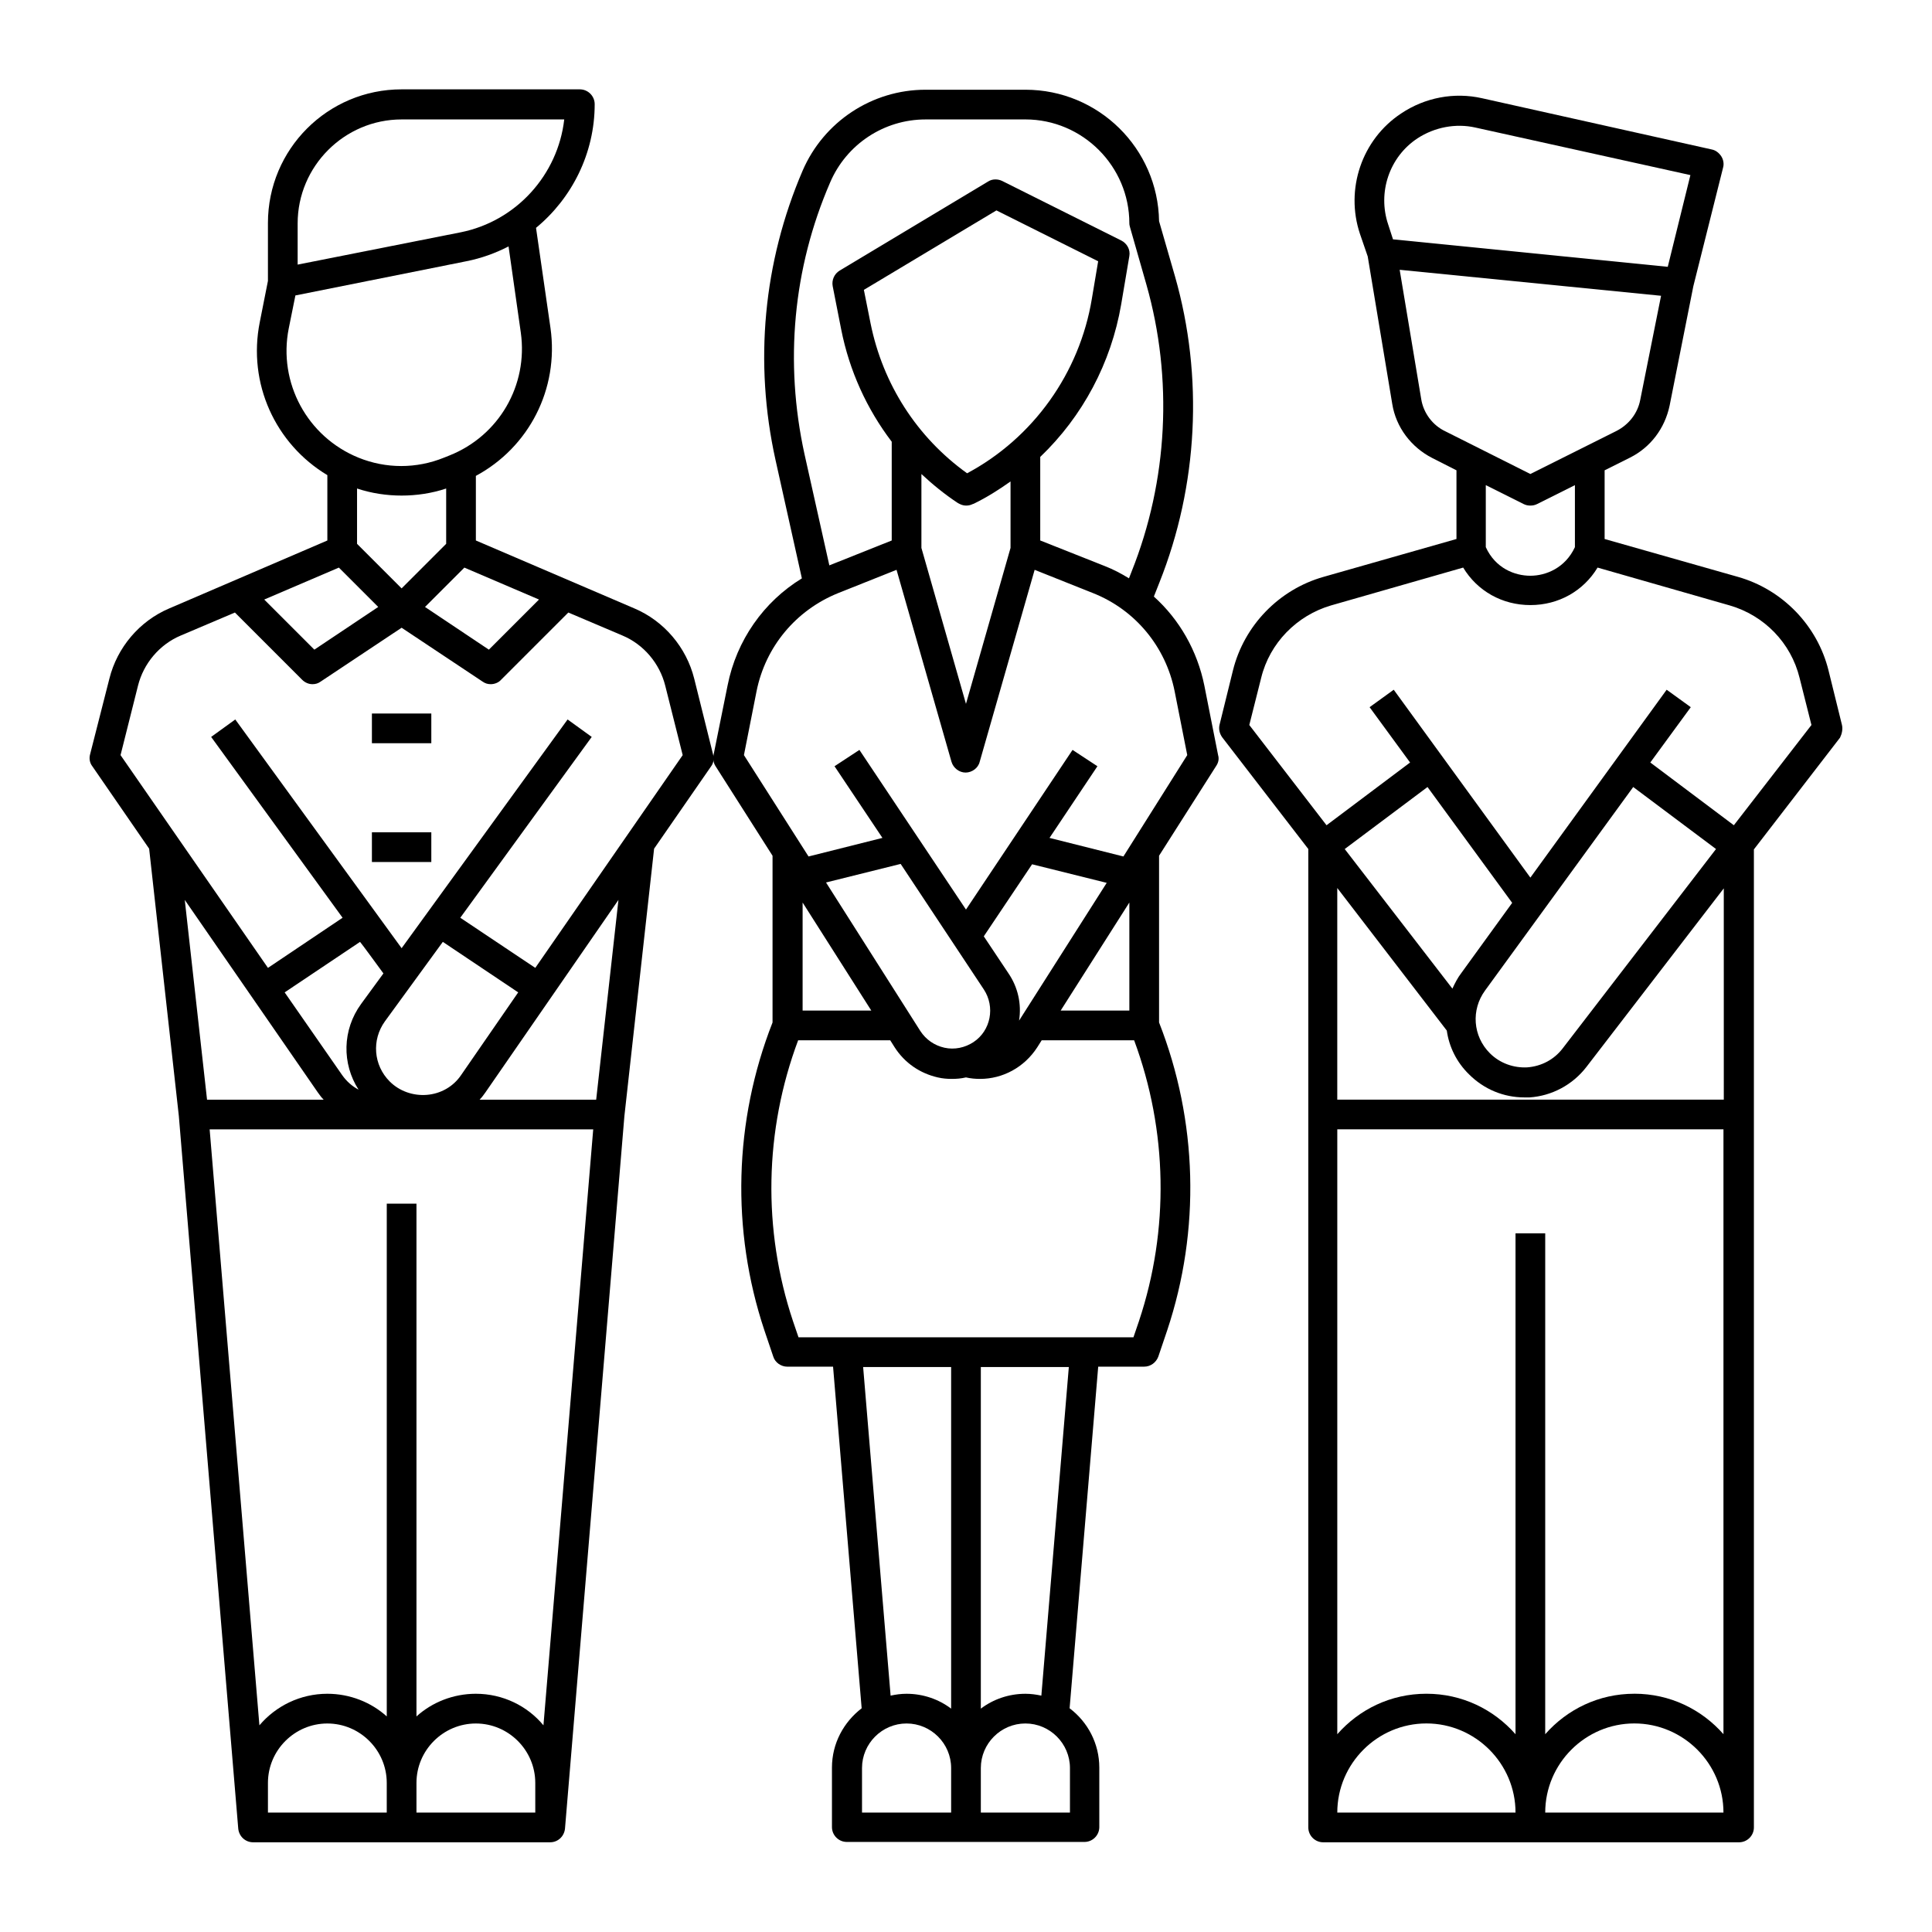 <?xml version="1.0" encoding="UTF-8"?>
<!-- Uploaded to: SVG Repo, www.svgrepo.com, Generator: SVG Repo Mixer Tools -->
<svg fill="#000000" width="800px" height="800px" version="1.1" viewBox="144 144 512 512" xmlns="http://www.w3.org/2000/svg">
 <g>
  <path d="m242.56 333.09h15.742v7.871h-15.742z"/>
  <path d="m242.56 364.57h15.742v7.871h-15.742z"/>
  <path d="m632.12 336.04-3.543-14.367c-2.953-11.906-12.203-21.453-24.008-24.797l-35.328-10.035v-18.203l6.691-3.344c5.512-2.754 9.25-7.773 10.527-13.777l6.297-31.684 7.871-31.391c0.297-0.984 0.098-2.164-0.492-3.051s-1.477-1.574-2.461-1.77l-60.906-13.586c-7.379-1.672-15.152-0.195-21.453 4.035-10.43 6.887-14.859 20.074-10.922 31.883l2.066 6.004 6.496 39.066c0.984 6.199 5.019 11.512 10.629 14.367l6.394 3.246v18.203l-35.227 10.035c-11.809 3.344-21.059 12.891-24.008 24.797l-3.543 14.367c-0.297 1.18 0 2.363 0.688 3.344l22.828 29.617v259.29c0 2.164 1.77 3.938 3.938 3.938h110.21c2.164 0 3.938-1.77 3.938-3.938v-259.19l22.828-29.617c0.492-0.984 0.789-2.266 0.492-3.445zm-112.47-155.38c4.527-2.953 10.137-4.035 15.352-2.856l56.973 12.598-6 24.305-72.816-7.281-1.277-3.938c-2.856-8.461 0.293-17.906 7.769-22.828zm0.984 69.078-5.707-34.242 69.273 6.887-5.512 27.551c-0.688 3.641-3.051 6.594-6.297 8.266l-22.828 11.414-22.535-11.316c-3.344-1.574-5.805-4.82-6.394-8.559zm27.16 27.848c0.59 0.297 1.18 0.395 1.77 0.395s1.18-0.098 1.77-0.395l10.035-5.019v16.434c-2.559 5.512-7.676 7.578-11.809 7.578s-9.25-1.969-11.809-7.578v-16.434zm-3.051 105.68-13.48 18.598c-0.984 1.277-1.672 2.656-2.363 4.133l-28.535-36.996 21.941-16.434zm32.078-30.699 21.941 16.434-40.641 52.84c-2.262 2.953-5.609 4.723-9.348 5.019-3.641 0.195-7.281-1.082-9.938-3.738-4.527-4.527-5.019-11.512-1.277-16.629zm-78.426 271.78c0-12.988 10.629-23.617 23.617-23.617s23.617 10.629 23.617 23.617zm55.105 0c0-12.988 10.629-23.617 23.617-23.617 12.988 0 23.617 10.629 23.617 23.617zm23.613-31.488c-9.445 0-17.809 4.133-23.617 10.727l0.004-132.74h-7.871v132.74c-5.805-6.594-14.168-10.727-23.617-10.727-9.445 0-17.809 4.133-23.617 10.727v-160.3h102.34v160.29c-5.805-6.59-14.168-10.723-23.617-10.723zm23.617-157.44h-102.34v-56.09l29.027 37.785c0.59 4.231 2.559 8.363 5.902 11.609 3.938 3.938 9.152 6.102 14.66 6.102h1.379c5.902-0.395 11.414-3.344 15.055-8.07l36.406-47.332 0.004 55.996zm2.758-72.719-22.141-16.629 10.727-14.66-6.394-4.625-36.117 49.789-36.211-49.789-6.394 4.625 10.727 14.66-22.141 16.629-20.469-26.566 3.148-12.496c2.262-9.25 9.445-16.531 18.5-19.188l35.031-10.035c3.738 6.199 10.332 9.938 17.809 9.938 7.477 0 14.07-3.738 17.809-9.938l35.031 10.035c9.152 2.656 16.234 9.938 18.5 19.188l3.148 12.496z"/>
  <path d="m463.17 325.71c-1.871-9.25-6.594-17.516-13.383-23.617l1.477-3.738c10.234-25.684 11.711-54.516 4.133-81.082l-4.231-14.66c-0.297-19.289-16.039-34.836-35.426-34.836h-26.469c-14.168 0-26.961 8.461-32.57 21.453-10.43 24.305-12.891 50.871-7.184 76.652l6.988 31.391c-10.137 6.199-17.32 16.434-19.68 28.34l-3.738 18.5c-0.195 0.984 0 2.066 0.492 2.856l15.152 23.812v44.184c-10.234 26.074-11.02 55.004-2.164 81.574l2.363 6.988c0.492 1.574 2.066 2.656 3.738 2.656h12.102l7.578 90.527c-4.723 3.641-7.871 9.25-7.871 15.742v15.742c0 2.164 1.77 3.938 3.938 3.938h62.977c2.164 0 3.938-1.77 3.938-3.938v-15.742c0-6.394-3.051-12.102-7.871-15.742l7.578-90.527 12.191-0.008c1.672 0 3.148-1.082 3.738-2.656l2.363-6.988c8.855-26.566 8.07-55.496-2.164-81.574v-44.184l15.152-23.812c0.59-0.887 0.789-1.871 0.492-2.856zm-99.188-133.33c4.328-10.137 14.27-16.727 25.289-16.727l26.469-0.004c15.152 0 27.551 12.398 27.551 27.551 0 0.395 0.098 0.688 0.195 1.082l4.328 15.152c7.086 24.895 5.707 51.957-3.938 76.062l-0.688 1.77c-2.066-1.277-4.133-2.363-6.394-3.246l-17.121-6.789v-22.141c11.219-10.727 18.793-24.895 21.453-40.441l2.164-12.793c0.297-1.672-0.59-3.344-2.164-4.133l-31.488-15.742c-1.18-0.59-2.656-0.59-3.738 0.098l-39.359 23.617c-1.477 0.887-2.164 2.559-1.871 4.133l2.262 11.512c2.164 10.922 6.789 21.059 13.383 29.719v26.176l-16.531 6.594-6.594-29.52c-5.312-24.305-3.047-49.199 6.793-71.93zm47.82 96.824-11.809 41.328-11.809-41.328v-19.582c2.953 2.754 6.199 5.41 9.645 7.676 0.688 0.395 1.379 0.688 2.164 0.688 0.59 0 1.18-0.098 1.77-0.395l0.297-0.098c3.445-1.672 6.691-3.738 9.742-5.902zm-11.512-19.777c-13.285-9.543-22.336-23.617-25.586-39.754l-1.77-8.855 35.129-21.059 26.961 13.48-1.672 9.938c-3.246 19.68-15.547 36.902-33.062 46.25zm4.43 136.78c3.051 4.625 1.871 10.922-2.754 13.973-2.262 1.477-5.019 2.066-7.676 1.477-2.656-0.59-4.922-2.164-6.394-4.43l-24.992-39.359 19.777-4.922zm12.793-33.164 19.777 4.922-23.223 36.508c0.688-4.43-0.297-8.855-2.856-12.594l-6.496-9.742zm-42.609 38.77h-18.203v-28.633zm-2.164 94.465h23.32v90.527c-3.246-2.461-7.379-3.938-11.809-3.938-1.477 0-2.856 0.195-4.231 0.492zm-0.297 106.27c0-6.496 5.312-11.809 11.809-11.809s11.809 5.312 11.809 11.809v11.809h-23.617zm55.105 11.809h-23.617v-11.809c0-6.496 5.312-11.809 11.809-11.809 6.496 0 11.809 5.312 11.809 11.809zm-7.578-30.996c-1.379-0.297-2.754-0.492-4.231-0.492-4.43 0-8.562 1.477-11.809 3.938v-90.527h23.32zm25.879-99.285-1.477 4.328h-88.758l-1.477-4.328c-8.07-24.207-7.578-50.48 1.379-74.391h24.402l1.18 1.871c2.656 4.133 6.691 6.887 11.414 7.969 1.277 0.297 2.461 0.395 3.738 0.395s2.461-0.098 3.738-0.395c1.277 0.297 2.559 0.395 3.738 0.395 6.004 0 11.711-3.051 15.152-8.363l1.18-1.871h24.5c8.867 23.91 9.359 50.184 1.289 74.391zm-2.559-82.266h-18.203l18.203-28.633zm-1.574-40.836-19.582-4.922 12.695-18.992-6.594-4.328-28.242 42.312-28.242-42.312-6.594 4.328 12.695 18.992-19.582 4.922-17.121-26.863 3.344-16.926c2.363-11.809 10.43-21.453 21.551-25.977l15.547-6.199 14.562 50.871c0.492 1.672 2.066 2.856 3.738 2.856s3.344-1.18 3.738-2.856l14.562-50.871 15.547 6.199c11.121 4.43 19.188 14.168 21.551 25.977l3.344 16.926z"/>
  <path d="m327.97 323.84c-2.066-8.266-7.969-15.254-15.844-18.598l-42.016-18.008v-17.121c14.07-7.578 22.043-23.027 19.777-39.164l-3.836-26.566c9.543-7.871 15.547-19.777 15.547-32.766 0-2.164-1.77-3.938-3.938-3.938h-47.23c-19.582 0-35.426 15.844-35.426 35.426v15.352l-2.164 10.922c-3.246 16.234 4.133 32.273 17.91 40.539v17.32l-41.918 18.008c-7.871 3.344-13.777 10.332-15.844 18.598l-5.117 20.07c-0.297 1.082-0.098 2.262 0.59 3.148l15.059 21.844 7.871 70.848 15.742 188.83c0.195 2.066 1.871 3.641 3.938 3.641h78.719c2.066 0 3.738-1.574 3.938-3.641l15.742-188.83 7.871-70.848 15.055-21.746c0.688-0.887 0.887-2.066 0.59-3.148zm-41.129-20.957-13.285 13.285-16.926-11.316 10.43-10.43zm-48.219-29.422c3.836 1.277 7.871 1.871 11.809 1.871s7.969-0.59 11.809-1.871v14.66l-11.809 11.809-11.809-11.809zm-15.742-70.258c0-15.152 12.398-27.551 27.551-27.551h43.098c-1.672 14.66-12.695 26.961-27.453 29.914l-43.195 8.559zm-2.363 27.848 1.77-8.758 45.266-9.055c4.035-0.789 7.773-2.164 11.219-3.938l3.246 22.828c1.969 13.973-5.805 27.355-18.895 32.57l-1.477 0.59c-7.281 2.953-15.352 2.953-22.633 0-13.574-5.508-21.348-19.875-18.496-34.238zm13.285 63.367 10.43 10.43-16.926 11.316-13.281-13.281 19.777-8.465zm11.809 107.55-5.902 8.07c-5.019 6.887-5.117 15.844-0.688 22.73-1.672-0.887-3.148-2.164-4.328-3.836l-15.254-21.941 19.977-13.383c0.094-0.004 6.195 8.359 6.195 8.359zm15.742-8.363 19.977 13.383-15.152 21.945c-2.066 3.051-5.41 4.922-9.055 5.215-3.641 0.297-7.281-0.984-9.84-3.543-4.328-4.328-4.82-11.02-1.277-15.941zm8.758 199.26c-6.004 0-11.609 2.262-15.742 6.004v-135.89h-7.871v135.89c-4.133-3.738-9.742-6.004-15.742-6.004-7.184 0-13.676 3.246-18.008 8.363l-13.188-157.93h101.65l-13.188 157.93c-4.231-5.117-10.727-8.363-17.91-8.363zm-41.918-159.41c0.492 0.688 0.984 1.379 1.574 1.969h-30.898l-5.902-52.938zm-13.184 183.03c0-8.66 7.086-15.742 15.742-15.742 8.66 0 15.742 7.086 15.742 15.742v7.871h-31.484zm70.848 7.871h-31.488v-7.871c0-8.66 7.086-15.742 15.742-15.742 8.66 0 15.742 7.086 15.742 15.742zm16.137-188.93h-30.898c0.59-0.59 1.082-1.277 1.574-1.969l35.227-50.973zm-16.137-34.93-19.875-13.285 34.832-47.922-6.394-4.625-43.988 60.613-44.082-60.613-6.394 4.625 34.832 47.922-19.777 13.285-39.066-56.383 4.625-18.402c1.477-5.902 5.707-10.922 11.316-13.285l14.367-6.102 17.809 17.809c0.789 0.789 1.77 1.18 2.754 1.18 0.789 0 1.477-0.195 2.164-0.688l21.453-14.27 21.453 14.27c0.688 0.492 1.379 0.688 2.164 0.688 0.984 0 2.066-0.395 2.754-1.18l17.809-17.809 14.367 6.102c5.609 2.363 9.84 7.379 11.316 13.285l4.625 18.402z"/>
 </g>
</svg>